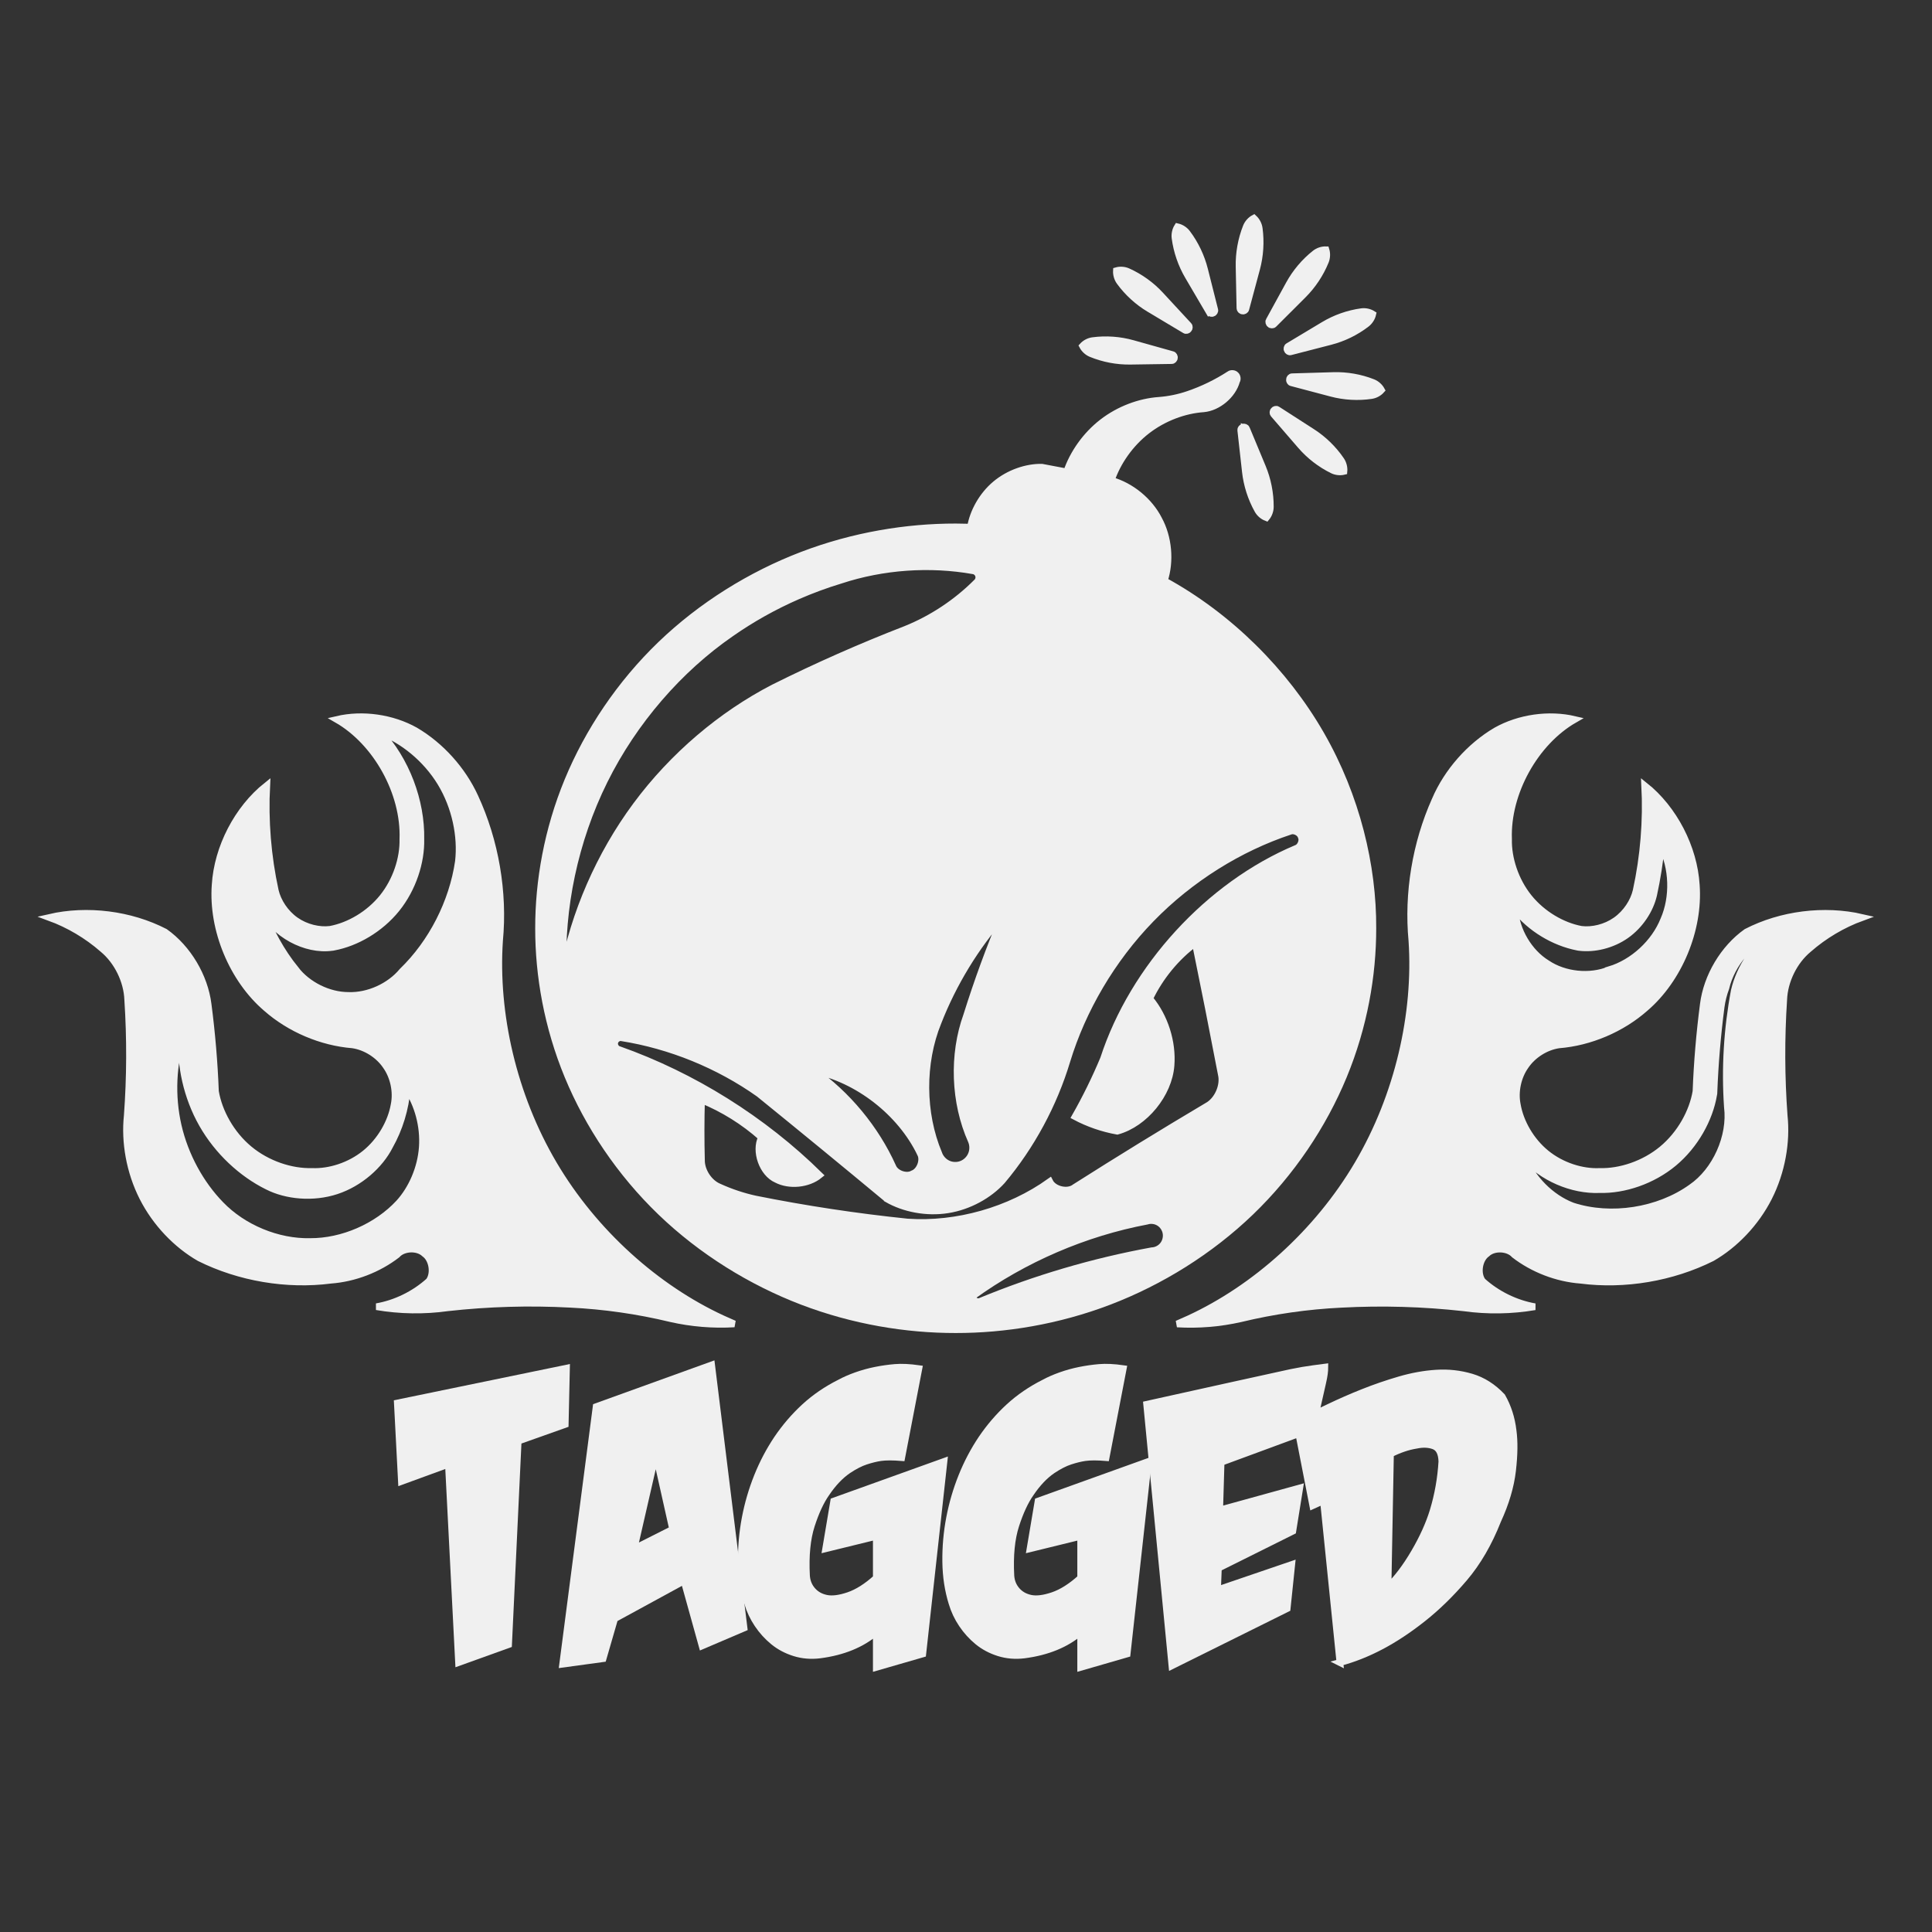<?xml version="1.0" encoding="UTF-8" standalone="no"?>
<svg
   width="288pt"
   height="288pt"
   viewBox="0 0 288 288"
   overflow="visible"
   version="1.1"
   id="svg47"
   sodipodi:docname="BOMB 01.svg"
   inkscape:version="1.3.2 (091e20e, 2023-11-25, custom)"
   xmlns:inkscape="http://www.inkscape.org/namespaces/inkscape"
   xmlns:sodipodi="http://sodipodi.sourceforge.net/DTD/sodipodi-0.dtd"
   xmlns:xlink="http://www.w3.org/1999/xlink"
   xmlns="http://www.w3.org/2000/svg"
   xmlns:svg="http://www.w3.org/2000/svg"
   xmlns:inkstitch="http://inkstitch.org/namespace">
  <rect x="0" y="0" width="288" height="288" fill="#333333" stroke="none"/>
  <sodipodi:namedview
     id="namedview47"
     pagecolor="#f1f1f1"
     bordercolor="#000000"
     borderopacity="0.25"
     inkscape:showpageshadow="2"
     inkscape:pageopacity="0.0"
     inkscape:pagecheckerboard="true"
     inkscape:deskcolor="#d1d1d1"
     inkscape:document-units="pt"
     inkscape:zoom="1.4142136"
     inkscape:cx="29.344932"
     inkscape:cy="240.41631"
     inkscape:window-width="2560"
     inkscape:window-height="1476"
     inkscape:window-x="-12"
     inkscape:window-y="-12"
     inkscape:window-maximized="1"
     inkscape:current-layer="layer1" />
  <defs
     id="defs47">
    <symbol
       id="inkstitch_trim">
      <title
         id="inkstitch_title9282">Trim the thread after sewing this object.</title>
      <path
         id="inkstitch_circle13405"
         d="m 9.247,-8.6e-6 c 1.8e-6,2.452 -0.974,4.804 -2.708,6.538 C 4.804,8.272 2.452,9.247 -2.1625959e-5,9.247 -2.452,9.247 -4.804,8.272 -6.538,6.538 -8.272,4.804 -9.247,2.452 -9.247,-8.6e-6 c 6e-7,-2.452 0.974,-4.804 2.708,-6.538 1.734,-1.734 4.086,-2.708 6.538,-2.708 C 5.107,-9.247 9.247,-5.107 9.247,-8.6e-6 c 0,0 0,0 0,0"
         style="opacity:1;vector-effect:none;fill:#fafafa;fill-opacity:1;fill-rule:evenodd;stroke:#003399;stroke-width:1.065;stroke-linecap:round;stroke-linejoin:miter;stroke-miterlimit:4;stroke-dasharray:3.195, 3.195;stroke-dashoffset:0;stroke-opacity:1"
         inkscape:connector-curvature="0" />
      <path
         style="color:#000000;font-style:normal;font-variant:normal;font-weight:normal;font-stretch:normal;font-size:medium;line-height:normal;font-family:sans-serif;font-variant-ligatures:normal;font-variant-position:normal;font-variant-caps:normal;font-variant-numeric:normal;font-variant-alternates:normal;font-feature-settings:normal;text-indent:0;text-align:start;text-decoration:none;text-decoration-line:none;text-decoration-style:solid;text-decoration-color:#000000;letter-spacing:normal;word-spacing:normal;text-transform:none;writing-mode:lr-tb;direction:ltr;text-orientation:mixed;dominant-baseline:auto;baseline-shift:baseline;text-anchor:start;white-space:normal;shape-padding:0;clip-rule:nonzero;display:inline;overflow:visible;visibility:visible;opacity:1;isolation:auto;mix-blend-mode:normal;color-interpolation:sRGB;color-interpolation-filters:linearRGB;solid-color:#000000;solid-opacity:1;vector-effect:none;fill:#050505;fill-opacity:1;fill-rule:evenodd;stroke:none;stroke-width:1.414;stroke-linecap:butt;stroke-linejoin:miter;stroke-miterlimit:4;stroke-dasharray:none;stroke-dashoffset:0;stroke-opacity:1;color-rendering:auto;image-rendering:auto;shape-rendering:auto;text-rendering:auto;enable-background:accumulate"
         d="m -3,-5.983 c -1.306,0 -2.375,1.069 -2.375,2.375 0,1.306 1.069,2.375 2.375,2.375 0.587,0 1.119,-0.224 1.535,-0.58 0,0 0.617,1.621 0.617,1.621 0,0 -2.299,6.018 -2.299,6.018 0.987,-0.125 1.237,-0.262 1.674,-0.975 0,0 1.33,-3.189 1.33,-3.189 0,0 1.236,3.25 1.236,3.25 0.232,0.779 0.843,0.792 1.578,1.072 0,0 -2.055,-6.143 -2.055,-6.143 0,0 0.73,-1.75 0.73,-1.75 0.428,0.417 1.011,0.676 1.652,0.676 1.306,0 2.375,-1.069 2.375,-2.375 0,-1.306 -1.069,-2.375 -2.375,-2.375 -1.062,0 -1.957,0.713 -2.258,1.68 0,0 -0.012,-0.016 -0.012,-0.016 0,0 -0.803,2.102 -0.803,2.102 0,0 -0.592,-1.766 -0.592,-1.766 -0.182,-1.128 -1.159,-2 -2.336,-2 0,0 -2e-5,-3e-5 -2e-5,-3e-5 m 0,1 c 0.765,0 1.375,0.61 1.375,1.375 0,0.765 -0.61,1.375 -1.375,1.375 -0.765,0 -1.375,-0.61 -1.375,-1.375 0,-0.765 0.61,-1.375 1.375,-1.375 0,0 0,0 0,0 m 6,0 c 0.765,0 1.375,0.61 1.375,1.375 0,0.765 -0.61,1.375 -1.375,1.375 -0.765,0 -1.375,-0.61 -1.375,-1.375 0,-0.765 0.61,-1.375 1.375,-1.375 0,0 0,0 0,0"
         id="inkstitch_path13416"
         inkscape:connector-curvature="0" />
    </symbol>
  </defs>
  <g
     inkscape:groupmode="layer"
     id="layer1"
     inkscape:label="Layer 1"
     style="display:inline">
    <path
       style="display:inline;fill:#f0f0f0;stroke:#f0f0f0"
       d="m 77.245,214.826 -1.432,30.328 -7.457,2.684 -1.513,-29.56 -7.003,2.561 -0.609,-11.696 25.213,-5.196 -0.188,8.39 z"
       id="path12" />
    <g
       id="command_group1"
       inkscape:label="Ink/Stitch Command: Trim thread after sewing this object"
       transform="scale(0.75, 0.75)"
       style="display:none">
      <path
         id="command_connector1"
         d="m 88.424,246.314 3.986,29.773"
         style="fill:none;stroke:#000000;stroke-width:1px;stroke-opacity:0.5"
         inkscape:connection-start="#command_use791"
         inkscape:connection-end="#path12"
         inkscape:label="connector"
         inkscape:connector-type="polyline"
         inkscape:connector-curvature="0" />
      <use
         id="command_use791"
         xlink:href="#inkstitch_trim"
         height="100%"
         width="100%"
         x="88.421"
         y="246.278"
         inkscape:label="command marker" />
    </g>
    <path
       id="path4"
       style="display:inline;fill:#f0f0f0;stroke:#f0f0f0"
       d="m 91.624,241.304 -1.723,5.949 -6.026,0.824 4.992,-38.39 17.213,-6.217 4.834,39.214 -6.251,2.669 -2.694,-9.691 z m 2.897,-10.44 5.749,-2.896 -2.513,-11.211 z" />
    <g
       id="command_group2"
       inkscape:label="Ink/Stitch Command: Trim thread after sewing this object"
       transform="scale(0.75, 0.75)"
       style="display:none">
      <path
         id="command_connector2"
         d="m 127.809,244.356 1.126,31.453"
         style="fill:none;stroke:#000000;stroke-width:1px;stroke-opacity:0.5"
         inkscape:connection-start="#command_use8161"
         inkscape:connection-end="#path4"
         inkscape:label="connector"
         inkscape:connector-type="polyline"
         inkscape:connector-curvature="0" />
      <use
         id="command_use8161"
         xlink:href="#inkstitch_trim"
         height="100%"
         width="100%"
         x="127.806"
         y="244.32"
         inkscape:label="command marker" />
    </g>
    <path
       style="display:inline;fill:#f0f0f0;stroke:#f0f0f0"
       d="m 137.556,246.551 -6.926,2.002 v -5.304 c -2.145,1.854 -4.953,3.005 -8.424,3.455 -1.336,0.162 -2.599,0.055 -3.79,-0.321 -1.191,-0.375 -2.236,-0.932 -3.136,-1.67 -0.9,-0.738 -1.681,-1.6 -2.343,-2.585 -0.662,-0.985 -1.159,-2.037 -1.491,-3.155 -0.595,-1.916 -0.907,-3.969 -0.935,-6.161 -0.028,-2.192 0.162,-4.361 0.57,-6.508 0.408,-2.147 1.014,-4.22 1.815,-6.219 0.802,-1.999 1.785,-3.867 2.948,-5.604 1.205,-1.777 2.57,-3.365 4.094,-4.765 1.524,-1.4 3.272,-2.596 5.245,-3.587 0.711,-0.388 1.529,-0.747 2.454,-1.077 0.925,-0.331 1.876,-0.594 2.852,-0.79 0.977,-0.196 1.954,-0.336 2.933,-0.419 0.979,-0.083 2.163,-0.027 3.553,0.17 l -2.557,13.269 c -1.309,-0.107 -2.352,-0.107 -3.129,0 -0.671,0.097 -1.41,0.277 -2.216,0.54 -0.806,0.263 -1.687,0.714 -2.644,1.353 -1.169,0.798 -2.255,1.942 -3.258,3.433 -0.832,1.185 -1.569,2.777 -2.214,4.775 -0.644,1.998 -0.889,4.491 -0.734,7.48 0.049,0.847 0.338,1.579 0.865,2.193 0.528,0.615 1.224,1.012 2.089,1.193 0.865,0.18 1.965,0.044 3.301,-0.408 1.336,-0.452 2.719,-1.326 4.151,-2.62 v -6.202 l -7.546,1.849 1.196,-7.1 16.439,-5.908 z"
       id="path2" />
    <g
       id="command_group3"
       inkscape:label="Ink/Stitch Command: Trim thread after sewing this object"
       transform="scale(0.75, 0.75)"
       style="display:none">
      <path
         id="command_connector3"
         d="m 163.983,244.028 1.934,31.333"
         style="fill:none;stroke:#000000;stroke-width:1px;stroke-opacity:0.5"
         inkscape:connection-start="#command_use733"
         inkscape:connection-end="#path2"
         inkscape:label="connector"
         inkscape:connector-type="polyline"
         inkscape:connector-curvature="0" />
      <use
         id="command_use733"
         xlink:href="#inkstitch_trim"
         height="100%"
         width="100%"
         x="163.981"
         y="243.992"
         inkscape:label="command marker" />
    </g>
    <path
       style="display:inline;fill:#f0f0f0;stroke:#f0f0f0"
       d="m 168.02,246.551 -6.926,2.002 v -5.304 c -2.145,1.854 -4.953,3.005 -8.424,3.455 -1.336,0.162 -2.599,0.055 -3.789,-0.321 -1.191,-0.375 -2.236,-0.932 -3.136,-1.67 -0.9,-0.738 -1.681,-1.6 -2.343,-2.585 -0.662,-0.985 -1.159,-2.037 -1.491,-3.155 -0.595,-1.916 -0.907,-3.969 -0.935,-6.161 -0.028,-2.192 0.162,-4.361 0.57,-6.508 0.408,-2.147 1.014,-4.22 1.815,-6.219 0.802,-1.999 1.785,-3.867 2.948,-5.604 1.205,-1.777 2.57,-3.365 4.094,-4.765 1.524,-1.4 3.272,-2.596 5.245,-3.587 0.711,-0.388 1.529,-0.747 2.454,-1.077 0.925,-0.331 1.876,-0.594 2.852,-0.79 0.977,-0.196 1.954,-0.336 2.933,-0.419 0.979,-0.083 2.164,-0.027 3.553,0.17 l -2.557,13.269 c -1.309,-0.107 -2.352,-0.107 -3.129,0 -0.672,0.097 -1.41,0.277 -2.216,0.54 -0.806,0.263 -1.687,0.714 -2.644,1.353 -1.169,0.798 -2.255,1.942 -3.258,3.433 -0.832,1.185 -1.569,2.777 -2.214,4.775 -0.644,1.998 -0.889,4.491 -0.734,7.48 0.049,0.847 0.338,1.579 0.865,2.193 0.528,0.615 1.224,1.012 2.088,1.193 0.865,0.18 1.965,0.044 3.301,-0.408 1.336,-0.452 2.72,-1.326 4.151,-2.62 v -6.202 l -7.546,1.849 1.196,-7.1 16.439,-5.908 z"
       id="path11" />
    <g
       id="command_group4"
       inkscape:label="Ink/Stitch Command: Trim thread after sewing this object"
       transform="scale(0.75, 0.75)"
       style="display:none">
      <path
         id="command_connector4"
         d="m 196.637,246.896 6.445,30.645"
         style="fill:none;stroke:#000000;stroke-width:1px;stroke-opacity:0.5"
         inkscape:connection-start="#command_use4632"
         inkscape:connection-end="#path11"
         inkscape:label="connector"
         inkscape:connector-type="polyline"
         inkscape:connector-curvature="0" />
      <use
         id="command_use4632"
         xlink:href="#inkstitch_trim"
         height="100%"
         width="100%"
         x="196.635"
         y="246.86"
         inkscape:label="command marker" />
    </g>
    <path
       id="path8"
       style="display:inline;fill:#f0f0f0;stroke:#f0f0f0"
       d="m 199.739,247.837 -2.458,-24.119 -1.587,0.723 -2.091,-10.716 -11.576,4.268 -0.21,7.104 11.937,-3.295 -1.037,6.444 -11.092,5.524 -0.129,3.224 11.062,-3.776 -0.683,6.571 -17.177,8.524 -3.767,-38.975 12.97,-2.87 4.406,-0.967 4.116,-0.904 c 1.224,-0.254 2.375,-0.45 3.454,-0.591 l 1.618,-0.211 c 0,0.611 -0.099,1.342 -0.297,2.192 l -0.048,0.222 -1.021,4.509 1.986,-0.947 c 1.633,-0.784 3.33,-1.526 5.09,-2.227 1.76,-0.701 3.572,-1.323 5.435,-1.867 1.863,-0.544 3.69,-0.873 5.479,-0.986 1.79,-0.113 3.53,0.08 5.221,0.58 1.691,0.499 3.217,1.467 4.577,2.904 0.873,1.531 1.419,3.23 1.638,5.099 0.219,1.598 0.193,3.577 -0.079,5.939 -0.272,2.362 -1.01,4.852 -2.216,7.471 -1.333,3.374 -2.99,6.226 -4.97,8.554 -1.98,2.328 -4.037,4.337 -6.171,6.027 -2.134,1.69 -4.226,3.074 -6.277,4.152 -2.05,1.078 -4.085,1.885 -6.105,2.419 z m 7.538,-31.1 -0.369,19.87 c 1.358,-1.312 2.667,-3.044 3.926,-5.196 1.259,-2.152 2.192,-4.214 2.797,-6.187 0.721,-2.383 1.156,-4.838 1.306,-7.365 -0.039,-1.255 -0.436,-2.024 -1.19,-2.307 -0.754,-0.283 -1.634,-0.319 -2.64,-0.108 -1.22,0.194 -2.497,0.625 -3.83,1.293 z" />
    <g
       id="command_group5"
       inkscape:label="Ink/Stitch Command: Trim thread after sewing this object"
       transform="scale(0.75, 0.75)"
       style="display:none">
      <path
         id="command_connector5"
         d="m 252.869,243.03 5.786,29.366"
         style="fill:none;stroke:#000000;stroke-width:1px;stroke-opacity:0.5"
         inkscape:connection-start="#command_use8256"
         inkscape:connection-end="#path8"
         inkscape:label="connector"
         inkscape:connector-type="polyline"
         inkscape:connector-curvature="0" />
      <use
         id="command_use8256"
         xlink:href="#inkstitch_trim"
         height="100%"
         width="100%"
         x="252.866"
         y="242.994"
         inkscape:label="command marker" />
    </g>
    <path
       id="path15"
       style="display:inline;fill:#f0f0f0;stroke:#f0f0f0"
       d="m 63.938,190.972 c 0.849,-1.141 0.507,-3.272 -0.655,-4.084 -1.018,-0.99 -3.153,-0.906 -4.092,0.16 -2.803,2.161 -6.366,3.527 -9.883,3.789 -6.566,0.848 -13.637,-0.349 -19.571,-3.312 -3.411,-1.956 -6.526,-5.18 -8.469,-9.01 -1.944,-3.83 -2.716,-8.266 -2.297,-12.206 0.423,-5.742 0.446,-11.529 0.068,-17.274 -0.101,-2.812 -1.545,-5.755 -3.699,-7.539 -2.331,-2.045 -5.084,-3.676 -7.988,-4.736 5.655,-1.302 12.074,-0.494 17.24,2.169 3.412,2.421 5.91,6.613 6.43,10.791 0.562,4.302 0.928,8.634 1.094,12.97 0.512,3.069 2.341,6.372 5.037,8.61 2.695,2.238 6.257,3.412 9.337,3.325 2.602,0.12 5.638,-0.83 7.942,-2.7 2.304,-1.87 3.877,-4.66 4.322,-7.252 0.396,-1.938 -0.082,-4.183 -1.23,-5.786 -1.103,-1.635 -3.032,-2.85 -4.971,-3.131 -4.641,-0.371 -9.353,-2.375 -12.86,-5.469 -5.036,-4.308 -8.108,-11.704 -7.624,-18.352 0.337,-5.592 3.334,-11.377 7.69,-14.845 -0.274,5.238 0.159,10.559 1.277,15.681 0.376,1.624 1.488,3.336 3.03,4.422 1.543,1.086 3.517,1.547 5.156,1.342 2.799,-0.518 5.786,-2.247 7.812,-4.765 2.026,-2.518 3.092,-5.824 3.023,-8.697 0.253,-6.857 -3.938,-14.442 -9.849,-17.824 3.847,-0.902 8.26,-0.273 11.71,1.668 3.806,2.244 7.034,5.833 8.883,9.873 3.046,6.571 4.353,14.214 3.666,21.436 -0.729,10.869 2.033,23.078 8.071,33.315 6.038,10.237 15.353,18.502 25.163,23.029 l 1.764,0.782 c -3.169,0.189 -6.396,-0.077 -9.492,-0.784 -4.901,-1.182 -9.933,-1.903 -14.966,-2.146 -6.09,-0.327 -12.227,-0.15 -18.289,0.528 -3.498,0.489 -7.11,0.434 -10.592,-0.162 2.853,-0.497 5.657,-1.868 7.814,-3.82 z M 44.059,144.496 c 1.803,2.344 4.949,3.897 7.888,3.894 2.937,0.106 6.134,-1.334 8.018,-3.613 4.399,-4.246 7.486,-10.278 8.371,-16.358 0.433,-3.755 -0.467,-8.14 -2.649,-11.73 -2.182,-3.59 -5.645,-6.386 -9.156,-7.695 4.055,4.301 6.314,10.483 6.205,16.081 0.083,3.439 -1.195,7.396 -3.623,10.41 -2.428,3.014 -6.008,5.084 -9.362,5.705 l -0.124,0.025 -0.125,0.013 c -3.961,0.569 -8.705,-2.02 -10.404,-5.679 1.128,3.223 2.83,6.292 4.963,8.947 z m 15.413,34.818 c 1.896,-2.082 3.256,-5.148 3.481,-8.297 0.225,-3.149 -0.684,-6.381 -2.264,-8.716 -0.231,2.977 -1.142,5.966 -2.609,8.559 -1.444,2.846 -4.443,5.52 -7.933,6.666 -3.49,1.145 -7.472,0.763 -10.297,-0.683 -3.811,-1.884 -7.387,-5.196 -9.694,-9.246 -2.307,-4.05 -3.345,-8.837 -3.043,-13.112 -1.33,4.063 -1.584,8.853 -0.55,13.341 1.034,4.488 3.355,8.673 6.324,11.725 3.356,3.495 8.523,5.634 13.341,5.524 4.82,0.025 9.949,-2.206 13.243,-5.76 z"
       inkstitch:fill_method="contour_fill"
       inkstitch:max_stitch_length_mm="1" />
    <g
       id="command_group6"
       inkscape:label="Ink/Stitch Command: Trim thread after sewing this object"
       transform="scale(0.75, 0.75)"
       style="display:none">
      <path
         id="command_connector6"
         d="m 74.249,112.589 0.865,30.128"
         style="fill:none;stroke:#000000;stroke-width:1px;stroke-opacity:0.5"
         inkscape:connection-start="#command_use3693"
         inkscape:connection-end="#path15"
         inkscape:label="connector"
         inkscape:connector-type="polyline"
         inkscape:connector-curvature="0" />
      <use
         id="command_use3693"
         xlink:href="#inkstitch_trim"
         height="100%"
         width="100%"
         x="74.246"
         y="112.553"
         inkscape:label="command marker" />
    </g>
    <path
       id="path57"
       style="display:inline;fill:#f0f0f0;stroke:#f0f0f0"
       d="m 170.963,182.04 c -9.254,1.743 -18.319,5.649 -25.97,11.189 0.003,0.259 0.158,0.536 0.376,0.672 0.211,0.147 0.525,0.178 0.761,0.076 8.22,-3.397 16.839,-5.935 25.579,-7.531 0.615,-0.015 1.263,-0.345 1.642,-0.834 0.395,-0.476 0.578,-1.186 0.465,-1.796 -0.093,-0.614 -0.499,-1.222 -1.028,-1.539 -0.518,-0.335 -1.238,-0.429 -1.823,-0.237 z M 115.296,102.523 c 6.433,-3.212 13.021,-6.125 19.721,-8.721 3.915,-1.574 7.579,-4.003 10.568,-7.004 0.268,-0.224 0.396,-0.664 0.291,-0.999 -0.08,-0.342 -0.414,-0.653 -0.757,-0.707 -6.516,-1.162 -13.503,-0.668 -19.795,1.401 -2.182,0.661 -4.326,1.45 -6.417,2.363 -3.487,1.522 -6.827,3.389 -9.951,5.572 -7.664,5.295 -14.446,13.038 -18.876,21.972 -4.43,8.934 -6.509,19.057 -6.118,28.428 1.622,-8.642 5.375,-17.369 10.866,-24.782 5.491,-7.413 12.72,-13.513 20.47,-17.523 z m 16.969,76.225 c -6.345,-5.272 -12.721,-10.506 -19.127,-15.702 -6.029,-4.271 -13.206,-7.197 -20.481,-8.35 -0.404,-0.102 -0.938,0.253 -1.006,0.669 -0.137,0.398 0.165,0.967 0.569,1.072 11.086,3.916 21.536,10.455 29.944,18.739 -1.689,1.377 -4.487,1.66 -6.412,0.648 -2.096,-0.916 -3.274,-4.226 -2.235,-6.28 -2.628,-2.341 -5.693,-4.254 -8.942,-5.581 -0.084,2.991 -0.087,5.986 -0.01,8.977 -0.019,1.616 1.142,3.382 2.624,3.991 1.727,0.788 3.546,1.396 5.397,1.802 7.498,1.503 15.074,2.65 22.678,3.434 7.34,0.51 15.216,-1.724 21.221,-6.018 0.607,1.207 2.689,1.673 3.744,0.837 6.508,-4.136 13.078,-8.174 19.706,-12.11 1.549,-0.817 2.538,-3.028 2.12,-4.742 -1.248,-6.527 -2.54,-13.045 -3.875,-19.554 -2.858,2.129 -5.255,5.048 -6.799,8.277 2.242,2.668 3.459,6.481 3.18,9.97 -0.324,4.279 -3.912,8.67 -8.011,9.801 -2.181,-0.39 -4.327,-1.131 -6.287,-2.172 1.587,-2.788 3.006,-5.68 4.244,-8.643 4.418,-13.579 15.68,-25.865 28.745,-31.358 0.612,-0.203 1.002,-1.141 0.717,-1.724 -0.173,-0.626 -1.085,-1.062 -1.674,-0.799 -7.504,2.486 -14.844,7.032 -20.699,13.053 -5.854,6.021 -10.222,13.516 -12.548,21.139 -1.954,6.508 -5.311,12.726 -9.67,17.908 -1.942,2.139 -4.929,3.808 -8.097,4.311 -3.169,0.503 -6.519,-0.16 -9.016,-1.594 z m 4.952,-6.747 c -2.955,-6.159 -9.387,-11.156 -16.038,-12.461 5.1,3.557 9.358,8.7 11.922,14.4 0.413,1.023 2.033,1.578 2.976,1.02 1.03,-0.371 1.65,-1.982 1.14,-2.958 z m 6.889,-20.649 c 1.581,-5.054 3.406,-10.037 5.463,-14.914 -4.122,4.667 -7.469,10.156 -9.74,15.974 -2.459,6.041 -2.414,13.534 0.116,19.545 0.216,0.651 0.748,1.24 1.37,1.517 0.614,0.295 1.403,0.317 2.032,0.058 0.636,-0.241 1.2,-0.8 1.452,-1.437 0.27,-0.63 0.264,-1.428 -0.016,-2.054 -2.545,-5.695 -2.803,-12.822 -0.677,-18.69 z m 14.898,-81.006 c 0.935,-2.756 2.83,-5.471 5.321,-7.399 2.491,-1.929 5.578,-3.071 8.456,-3.267 1.482,-0.114 2.961,-0.42 4.369,-0.903 2.148,-0.735 4.222,-1.743 6.131,-2.98 0.253,-0.191 0.706,-0.15 0.921,0.084 0.243,0.204 0.308,0.659 0.133,0.925 -0.579,2.095 -2.755,3.931 -4.9,4.132 -2.878,0.196 -5.965,1.339 -8.456,3.267 -2.491,1.929 -4.385,4.643 -5.321,7.399 2.937,0.817 5.679,3.063 7.075,5.797 1.472,2.693 1.794,6.245 0.832,9.164 9.682,5.289 17.971,13.566 23.334,22.885 5.363,9.319 7.801,19.681 7.751,28.928 0.009,7.036 -1.325,14.664 -4.366,22.024 -3.041,7.361 -7.788,14.454 -13.847,20.284 -6.059,5.83 -13.431,10.398 -21.081,13.324 -7.65,2.926 -15.577,4.21 -22.89,4.201 -7.313,0.009 -15.24,-1.275 -22.89,-4.201 -7.65,-2.926 -15.022,-7.493 -21.081,-13.324 -6.059,-5.83 -10.806,-12.924 -13.847,-20.284 -3.041,-7.36 -4.375,-14.988 -4.366,-22.024 -0.009,-7.036 1.325,-14.664 4.366,-22.024 3.041,-7.36 7.788,-14.454 13.847,-20.284 6.06,-5.83 13.432,-10.398 21.081,-13.324 7.65,-2.926 15.577,-4.21 22.89,-4.201 l 2.204,0.038 c 0.379,-2.283 1.728,-4.737 3.72,-6.41 1.992,-1.673 4.626,-2.566 6.918,-2.526 z"
       inkstitch:fill_method="circular_fill"
       inkstitch:running_stitch_length_mm="0.5" />
    <g
       id="command_group7"
       inkscape:label="Ink/Stitch Command: Trim thread after sewing this object"
       transform="scale(0.75, 0.75)"
       style="display:none">
      <path
         id="command_connector7"
         d="M 196.571,63.902 194.256,100.775"
         style="fill:none;stroke:#000000;stroke-width:1px;stroke-opacity:0.5"
         inkscape:connection-start="#command_use9082"
         inkscape:connection-end="#path57"
         inkscape:label="connector"
         inkscape:connector-type="polyline"
         inkscape:connector-curvature="0" />
      <use
         id="command_use9082"
         xlink:href="#inkstitch_trim"
         height="100%"
         width="100%"
         x="196.568"
         y="63.866"
         inkscape:label="command marker" />
    </g>
    <path
       id="path13"
       style="display:inline;fill:#f0f0f0;stroke:#f0f0f0"
       d="m 213.934,119.235 c 1.821,-4.223 5.143,-7.995 9.082,-10.315 3.45,-1.942 7.863,-2.57 11.71,-1.668 -5.911,3.382 -10.102,10.967 -9.849,17.824 -0.069,2.873 0.997,6.18 3.023,8.697 2.026,2.518 5.013,4.247 7.812,4.765 1.639,0.205 3.613,-0.256 5.156,-1.342 1.543,-1.086 2.654,-2.798 3.03,-4.422 1.118,-5.122 1.551,-10.444 1.277,-15.681 4.356,3.468 7.353,9.253 7.69,14.845 0.485,6.648 -2.587,14.044 -7.623,18.352 -3.506,3.094 -8.218,5.098 -12.86,5.469 -1.939,0.281 -3.868,1.496 -4.971,3.131 -1.149,1.603 -1.626,3.848 -1.23,5.786 0.445,2.592 2.018,5.382 4.322,7.252 2.304,1.87 5.34,2.82 7.942,2.7 3.08,0.087 6.642,-1.087 9.337,-3.325 2.696,-2.238 4.525,-5.54 5.037,-8.61 0.166,-4.336 0.532,-8.668 1.094,-12.97 0.52,-4.178 3.018,-8.371 6.43,-10.791 5.166,-2.664 11.585,-3.471 17.24,-2.169 -2.904,1.059 -5.656,2.691 -7.988,4.736 -2.154,1.784 -3.598,4.727 -3.699,7.539 -0.378,5.745 -0.355,11.532 0.068,17.274 0.419,3.939 -0.354,8.376 -2.297,12.206 -1.944,3.83 -5.059,7.053 -8.469,9.01 -5.934,2.964 -13.005,4.16 -19.571,3.312 -3.517,-0.262 -7.08,-1.628 -9.883,-3.789 -0.939,-1.066 -3.075,-1.149 -4.092,-0.16 -1.162,0.812 -1.504,2.943 -0.655,4.084 2.156,1.952 4.96,3.322 7.814,3.82 -3.482,0.595 -7.094,0.65 -10.592,0.162 -6.062,-0.678 -12.199,-0.855 -18.289,-0.528 -5.033,0.242 -10.065,0.964 -14.966,2.146 -3.097,0.707 -6.323,0.973 -9.492,0.784 l 1.764,-0.782 c 9.81,-4.527 19.124,-12.792 25.163,-23.029 6.038,-10.237 8.8,-22.446 8.071,-33.315 -0.67,-7.066 0.562,-14.53 3.466,-20.994 z m 25.99,25.311 c 3.508,-1.055 6.718,-4.01 8.083,-7.44 1.485,-3.379 1.346,-7.763 -0.349,-11.04 -0.238,2.453 -0.622,4.891 -1.143,7.288 l -0.009,0.043 -0.011,0.043 c -0.509,2.195 -2.01,4.507 -4.094,5.975 -2.084,1.468 -4.751,2.091 -6.966,1.814 l -0.125,-0.013 -0.124,-0.025 c -3.586,-0.694 -7.085,-2.828 -9.362,-5.711 0.149,3.166 2.104,6.482 4.788,8.124 2.608,1.761 6.411,2.146 9.313,0.943 z m -12.808,27.861 c 1.222,3.254 4.065,6.124 7.287,7.357 5.714,1.869 12.832,0.763 17.727,-2.754 3.628,-2.48 5.921,-7.601 5.37,-11.992 -0.395,-5.779 -0.046,-11.657 1.03,-17.346 0.803,-3.442 3.014,-6.738 5.881,-8.768 -3.392,1.378 -6.277,4.755 -7.129,8.347 -0.345,0.928 -0.583,1.885 -0.715,2.835 -0.55,4.212 -0.908,8.457 -1.071,12.71 l -0.008,0.198 -0.036,0.194 c -0.606,3.631 -2.766,7.536 -5.95,10.187 -3.183,2.651 -7.39,4.048 -11.035,3.957 -4.131,0.173 -8.631,-1.779 -11.351,-4.925 z"
       inkstitch:fill_method="contour_fill"
       inkstitch:max_stitch_length_mm="1" />
    <g
       id="command_group8"
       inkscape:label="Ink/Stitch Command: Trim thread after sewing this object"
       transform="scale(0.75, 0.75)"
       style="display:none">
      <path
         id="command_connector8"
         d="m 285.252,117.776 6.63,31.651"
         style="fill:none;stroke:#000000;stroke-width:1px;stroke-opacity:0.5"
         inkscape:connection-start="#command_use1375"
         inkscape:connection-end="#path13"
         inkscape:label="connector"
         inkscape:connector-type="polyline"
         inkscape:connector-curvature="0" />
      <use
         id="command_use1375"
         xlink:href="#inkstitch_trim"
         height="100%"
         width="100%"
         x="285.25"
         y="117.74"
         inkscape:label="command marker" />
    </g>
    <path
       style="display:inline;fill:#f0f0f0;stroke:#f0f0f0"
       d="m 185.809,63.891 2.385,5.733 c 0.774,1.852 1.181,3.902 1.173,5.913 0.001,0.58 -0.218,1.188 -0.587,1.632 -0.537,-0.205 -1.022,-0.628 -1.301,-1.134 -0.979,-1.751 -1.615,-3.741 -1.834,-5.739 l -0.69,-6.18 c -0.025,-0.191 0.154,-0.418 0.344,-0.436 0.174,-0.078 0.441,0.032 0.511,0.211 z"
       id="path14" />
    <g
       id="command_group9"
       inkscape:label="Ink/Stitch Command: Trim thread after sewing this object"
       transform="scale(0.75, 0.75)"
       style="display:none">
      <path
         id="command_connector9"
         d="m 241.346,55.523 6.299,29.518"
         style="fill:none;stroke:#000000;stroke-width:1px;stroke-opacity:0.5"
         inkscape:connection-start="#command_use9838"
         inkscape:connection-end="#path14"
         inkscape:label="connector"
         inkscape:connector-type="polyline"
         inkscape:connector-curvature="0" />
      <use
         id="command_use9838"
         xlink:href="#inkstitch_trim"
         height="100%"
         width="100%"
         x="241.344"
         y="55.488"
         inkscape:label="command marker" />
    </g>
    <path
       style="display:inline;fill:#f0f0f0;stroke:#f0f0f0"
       d="m 190.418,61.062 5.191,3.343 c 1.68,1.078 3.17,2.53 4.296,4.187 0.328,0.476 0.49,1.102 0.436,1.679 -0.557,0.14 -1.194,0.071 -1.709,-0.185 -1.791,-0.877 -3.435,-2.148 -4.741,-3.664 l -4.049,-4.685 c -0.128,-0.142 -0.109,-0.432 0.037,-0.556 0.099,-0.164 0.38,-0.227 0.539,-0.12 z"
       id="path17" />
    <g
       id="command_group10"
       inkscape:label="Ink/Stitch Command: Trim thread after sewing this object"
       transform="scale(0.75, 0.75)"
       style="display:none">
      <path
         id="command_connector10"
         d="m 256.086,51.547 3.728,33.683"
         style="fill:none;stroke:#000000;stroke-width:1px;stroke-opacity:0.5"
         inkscape:connection-start="#command_use3159"
         inkscape:connection-end="#path17"
         inkscape:label="connector"
         inkscape:connector-type="polyline"
         inkscape:connector-curvature="0" />
      <use
         id="command_use3159"
         xlink:href="#inkstitch_trim"
         height="100%"
         width="100%"
         x="256.083"
         y="51.511"
         inkscape:label="command marker" />
    </g>
    <path
       style="display:inline;fill:#f0f0f0;stroke:#f0f0f0"
       d="m 192.604,56.164 6.154,-0.182 c 1.989,-0.062 4.029,0.293 5.883,1.024 0.536,0.208 1.019,0.633 1.295,1.141 -0.382,0.432 -0.948,0.737 -1.516,0.817 -1.969,0.292 -4.036,0.174 -5.961,-0.339 l -5.956,-1.576 c -0.185,-0.045 -0.331,-0.296 -0.279,-0.481 -0.009,-0.192 0.188,-0.404 0.379,-0.405 z"
       id="path5" />
    <g
       id="command_group11"
       inkscape:label="Ink/Stitch Command: Trim thread after sewing this object"
       transform="scale(0.75, 0.75)"
       style="display:none">
      <path
         id="command_connector11"
         d="m 255.92,44.969 8.954,29.677"
         style="fill:none;stroke:#000000;stroke-width:1px;stroke-opacity:0.5"
         inkscape:connection-start="#command_use9785"
         inkscape:connection-end="#path5"
         inkscape:label="connector"
         inkscape:connector-type="polyline"
         inkscape:connector-curvature="0" />
      <use
         id="command_use9785"
         xlink:href="#inkstitch_trim"
         height="100%"
         width="100%"
         x="255.918"
         y="44.933"
         inkscape:label="command marker" />
    </g>
    <path
       style="display:inline;fill:#f0f0f0;stroke:#f0f0f0"
       d="m 192.025,51.624 5.294,-3.175 c 1.71,-1.029 3.664,-1.719 5.637,-1.987 0.568,-0.081 1.195,0.054 1.681,0.363 -0.127,0.565 -0.475,1.109 -0.933,1.458 -1.582,1.22 -3.446,2.13 -5.375,2.625 l -5.965,1.54 c -0.183,0.052 -0.431,-0.097 -0.475,-0.284 -0.101,-0.163 -0.029,-0.445 0.137,-0.54 z"
       id="path1" />
    <g
       id="command_group12"
       inkscape:label="Ink/Stitch Command: Trim thread after sewing this object"
       transform="scale(0.75, 0.75)"
       style="display:none">
      <path
         id="command_connector12"
         d="m 255.836,34.996 8.034,29.158"
         style="fill:none;stroke:#000000;stroke-width:1px;stroke-opacity:0.5"
         inkscape:connection-start="#command_use4723"
         inkscape:connection-end="#path1"
         inkscape:label="connector"
         inkscape:connector-type="polyline"
         inkscape:connector-curvature="0" />
      <use
         id="command_use4723"
         xlink:href="#inkstitch_trim"
         height="100%"
         width="100%"
         x="255.833"
         y="34.961"
         inkscape:label="command marker" />
    </g>
    <path
       style="display:inline;fill:#f0f0f0;stroke:#f0f0f0"
       d="m 189.175,47.807 2.982,-5.441 c 0.961,-1.761 2.303,-3.353 3.871,-4.591 0.45,-0.36 1.058,-0.563 1.632,-0.544 0.173,0.553 0.144,1.199 -0.077,1.734 -0.755,1.86 -1.909,3.596 -3.327,5.007 l -4.378,4.372 c -0.133,0.138 -0.42,0.137 -0.552,-0.003 -0.168,-0.09 -0.248,-0.369 -0.152,-0.536 z"
       id="path6" />
    <g
       id="command_group13"
       inkscape:label="Ink/Stitch Command: Trim thread after sewing this object"
       transform="scale(0.75, 0.75)"
       style="display:none">
      <path
         id="command_connector13"
         d="m 249.521,22.785 7.814,31.881"
         style="fill:none;stroke:#000000;stroke-width:1px;stroke-opacity:0.5"
         inkscape:connection-start="#command_use1166"
         inkscape:connection-end="#path6"
         inkscape:label="connector"
         inkscape:connector-type="polyline"
         inkscape:connector-curvature="0" />
      <use
         id="command_use1166"
         xlink:href="#inkstitch_trim"
         height="100%"
         width="100%"
         x="249.519"
         y="22.749"
         inkscape:label="command marker" />
    </g>
    <path
       style="display:inline;fill:#f0f0f0;stroke:#f0f0f0"
       d="m 184.835,45.97 -0.128,-6.217 c -0.045,-2.01 0.324,-4.067 1.064,-5.934 0.21,-0.539 0.635,-1.024 1.141,-1.299 0.424,0.39 0.721,0.964 0.796,1.538 0.272,1.992 0.138,4.078 -0.386,6.018 l -1.611,6.002 c -0.046,0.187 -0.296,0.331 -0.478,0.277 -0.19,0.008 -0.398,-0.194 -0.398,-0.386 z"
       id="path9" />
    <g
       id="command_group14"
       inkscape:label="Ink/Stitch Command: Trim thread after sewing this object"
       transform="scale(0.75, 0.75)"
       style="display:none">
      <path
         id="command_connector14"
         d="m 245.222,13.7 2.531,31.252"
         style="fill:none;stroke:#000000;stroke-width:1px;stroke-opacity:0.5"
         inkscape:connection-start="#command_use2653"
         inkscape:connection-end="#path9"
         inkscape:label="connector"
         inkscape:connector-type="polyline"
         inkscape:connector-curvature="0" />
      <use
         id="command_use2653"
         xlink:href="#inkstitch_trim"
         height="100%"
         width="100%"
         x="245.22"
         y="13.664"
         inkscape:label="command marker" />
    </g>
    <path
       style="display:inline;fill:#f0f0f0;stroke:#f0f0f0"
       d="m 180.268,46.543 -3.14,-5.349 c -1.018,-1.727 -1.7,-3.702 -1.965,-5.695 -0.08,-0.574 0.054,-1.207 0.36,-1.697 0.559,0.129 1.098,0.48 1.443,0.943 1.207,1.599 2.107,3.482 2.596,5.431 l 1.522,6.026 c 0.051,0.185 -0.096,0.436 -0.281,0.479 -0.162,0.101 -0.441,0.029 -0.534,-0.138 z"
       id="path3" />
    <g
       id="command_group15"
       inkscape:label="Ink/Stitch Command: Trim thread after sewing this object"
       transform="scale(0.75, 0.75)"
       style="display:none">
      <path
         id="command_connector15"
         d="m 230.687,15.316 5.581,31.438"
         style="fill:none;stroke:#000000;stroke-width:1px;stroke-opacity:0.5"
         inkscape:connection-start="#command_use9002"
         inkscape:connection-end="#path3"
         inkscape:label="connector"
         inkscape:connector-type="polyline"
         inkscape:connector-curvature="0" />
      <use
         id="command_use9002"
         xlink:href="#inkstitch_trim"
         height="100%"
         width="100%"
         x="230.684"
         y="15.28"
         inkscape:label="command marker" />
    </g>
    <path
       style="display:inline;fill:#f0f0f0;stroke:#f0f0f0"
       d="m 176.646,49.219 -5.299,-3.166 c -1.715,-1.02 -3.252,-2.421 -4.433,-4.04 -0.343,-0.464 -0.527,-1.085 -0.492,-1.663 0.552,-0.159 1.191,-0.112 1.714,0.127 1.819,0.816 3.504,2.03 4.86,3.502 l 4.202,4.545 c 0.133,0.138 0.123,0.428 -0.019,0.557 -0.094,0.167 -0.373,0.24 -0.534,0.138 z"
       id="path7" />
    <g
       id="command_group16"
       inkscape:label="Ink/Stitch Command: Trim thread after sewing this object"
       transform="scale(0.75, 0.75)"
       style="display:none">
      <path
         id="command_connector16"
         d="m 221.583,23.785 6.912,32.831"
         style="fill:none;stroke:#000000;stroke-width:1px;stroke-opacity:0.5"
         inkscape:connection-start="#command_use452"
         inkscape:connection-end="#path7"
         inkscape:label="connector"
         inkscape:connector-type="polyline"
         inkscape:connector-curvature="0" />
      <use
         id="command_use452"
         xlink:href="#inkstitch_trim"
         height="100%"
         width="100%"
         x="221.58"
         y="23.75"
         inkscape:label="command marker" />
    </g>
    <path
       style="display:inline;fill:#f0f0f0;stroke:#f0f0f0"
       d="m 174.674,53.752 -6.156,0.092 c -1.99,0.033 -4.025,-0.352 -5.868,-1.111 -0.533,-0.215 -1.01,-0.648 -1.279,-1.16 0.389,-0.426 0.959,-0.723 1.528,-0.795 1.973,-0.263 4.038,-0.115 5.955,0.426 l 5.932,1.663 c 0.184,0.047 0.326,0.301 0.272,0.485 0.007,0.192 -0.194,0.401 -0.384,0.4 z"
       id="path10" />
    <g
       id="command_group17"
       inkscape:label="Ink/Stitch Command: Trim thread after sewing this object"
       transform="scale(0.75, 0.75)"
       style="display:none">
      <path
         id="command_connector17"
         d="m 214.632,37.859 9.068,30.067"
         style="fill:none;stroke:#000000;stroke-width:1px;stroke-opacity:0.5"
         inkscape:connection-start="#command_use6325"
         inkscape:connection-end="#path10"
         inkscape:label="connector"
         inkscape:connector-type="polyline"
         inkscape:connector-curvature="0" />
      <use
         id="command_use6325"
         xlink:href="#inkstitch_trim"
         height="100%"
         width="100%"
         x="214.63"
         y="37.823"
         inkscape:label="command marker" />
    </g>
  </g>
  <g
     inkscape:groupmode="layer"
     id="layer2"
     inkscape:label="Layer 2"
     style="display:inline">
    <path
       d="m 174.674,53.752 c 0.19,0.001 0.391,-0.207 0.384,-0.4 0.055,-0.184 -0.087,-0.437 -0.272,-0.485 L 168.854,51.205 c -1.917,-0.541 -3.982,-0.689 -5.955,-0.426 -0.569,0.072 -1.139,0.369 -1.528,0.795 0.269,0.512 0.746,0.944 1.279,1.16 1.843,0.759 3.878,1.144 5.868,1.111 z"
       stroke="#000000"
       stroke-width="0.08"
       fill-opacity="0"
       id="path34"
       style="display:inline;fill:#f0f0f0;stroke:#f0f0f0"
       inkstitch:trim_after="True"
       inkstitch:running_stitch_tolerance_mm="0" />
    <path
       d="m 176.646,49.219 c 0.162,0.101 0.441,0.029 0.534,-0.138 0.142,-0.128 0.151,-0.419 0.019,-0.557 l -4.202,-4.545 c -1.356,-1.472 -3.041,-2.686 -4.86,-3.502 -0.523,-0.238 -1.162,-0.286 -1.714,-0.127 -0.035,0.579 0.149,1.199 0.492,1.663 1.181,1.619 2.717,3.019 4.433,4.04 z"
       stroke="#000000"
       stroke-width="0.08"
       fill-opacity="0"
       id="path26"
       style="display:inline;fill:#f0f0f0;stroke:#f0f0f0"
       inkstitch:trim_after="True"
       inkstitch:running_stitch_tolerance_mm="0" />
    <path
       d="m 180.268,46.543 c 0.094,0.167 0.373,0.24 0.534,0.138 0.185,-0.044 0.332,-0.294 0.281,-0.479 l -1.522,-6.026 c -0.489,-1.949 -1.389,-3.832 -2.596,-5.431 -0.345,-0.463 -0.883,-0.815 -1.443,-0.943 -0.306,0.49 -0.44,1.124 -0.36,1.697 0.265,1.993 0.946,3.967 1.965,5.695 z"
       stroke="#000000"
       stroke-width="0.08"
       fill-opacity="0"
       id="path19"
       style="display:inline;fill:#f0f0f0;stroke:#f0f0f0"
       inkstitch:trim_after="True"
       inkstitch:running_stitch_tolerance_mm="0" />
    <path
       d="m 184.835,45.97 c 0,0.192 0.208,0.394 0.398,0.386 0.183,0.054 0.432,-0.091 0.478,-0.277 l 1.611,-6.002 c 0.524,-1.94 0.658,-4.026 0.386,-6.018 -0.075,-0.575 -0.372,-1.148 -0.796,-1.538 -0.505,0.275 -0.93,0.759 -1.141,1.299 -0.74,1.866 -1.109,3.924 -1.064,5.934 z"
       stroke="#000000"
       stroke-width="0.08"
       fill-opacity="0"
       id="path38"
       style="display:inline;fill:#f0f0f0;stroke:#f0f0f0"
       inkstitch:trim_after="True"
       inkstitch:running_stitch_tolerance_mm="0" />
    <path
       d="m 189.175,47.807 c -0.096,0.166 -0.016,0.446 0.152,0.536 0.131,0.139 0.419,0.141 0.552,0.003 l 4.378,-4.372 c 1.418,-1.411 2.571,-3.147 3.327,-5.007 0.221,-0.535 0.25,-1.182 0.077,-1.734 -0.574,-0.019 -1.182,0.184 -1.632,0.544 -1.568,1.238 -2.91,2.83 -3.871,4.591 z"
       stroke="#000000"
       stroke-width="0.08"
       fill-opacity="0"
       id="path27"
       style="display:inline;fill:#f0f0f0;stroke:#f0f0f0"
       inkstitch:trim_after="True"
       inkstitch:running_stitch_tolerance_mm="0" />
    <path
       d="m 192.025,51.624 c -0.166,0.095 -0.237,0.377 -0.137,0.54 0.043,0.187 0.291,0.335 0.475,0.284 l 5.965,-1.54 c 1.929,-0.495 3.793,-1.405 5.375,-2.625 0.458,-0.349 0.806,-0.893 0.933,-1.458 -0.486,-0.309 -1.113,-0.444 -1.681,-0.363 -1.972,0.269 -3.927,0.958 -5.637,1.987 z"
       stroke="#000000"
       stroke-width="0.08"
       fill-opacity="0"
       id="path46"
       style="display:inline;fill:#f0f0f0;stroke:#f0f0f0"
       inkstitch:trim_after="True"
       inkstitch:running_stitch_tolerance_mm="0" />
    <path
       d="m 192.604,56.164 c -0.19,0.002 -0.388,0.213 -0.379,0.405 -0.052,0.185 0.094,0.436 0.279,0.481 l 5.956,1.576 c 1.925,0.513 3.991,0.63 5.961,0.339 0.568,-0.081 1.134,-0.385 1.516,-0.817 -0.277,-0.508 -0.76,-0.933 -1.295,-1.141 -1.854,-0.732 -3.894,-1.087 -5.883,-1.024 z"
       stroke="#000000"
       stroke-width="0.08"
       fill-opacity="0"
       id="path28"
       style="display:inline;fill:#f0f0f0;stroke:#f0f0f0"
       inkstitch:trim_after="True"
       inkstitch:running_stitch_tolerance_mm="0" />
    <path
       d="m 190.418,61.062 c -0.158,-0.107 -0.44,-0.044 -0.539,0.12 -0.146,0.123 -0.165,0.414 -0.037,0.556 l 4.049,4.685 c 1.306,1.517 2.95,2.787 4.741,3.664 0.515,0.256 1.152,0.325 1.709,0.185 0.054,-0.577 -0.109,-1.203 -0.436,-1.679 -1.126,-1.658 -2.616,-3.11 -4.296,-4.187 z"
       stroke="#000000"
       stroke-width="0.08"
       fill-opacity="0"
       id="path30"
       style="display:inline;fill:#f0f0f0;stroke:#f0f0f0"
       inkstitch:trim_after="True"
       inkstitch:running_stitch_tolerance_mm="0" />
    <path
       d="m 185.809,63.891 c -0.07,-0.179 -0.337,-0.289 -0.511,-0.211 -0.19,0.018 -0.369,0.245 -0.344,0.436 l 0.69,6.18 c 0.219,1.998 0.855,3.988 1.834,5.739 0.279,0.506 0.764,0.93 1.301,1.134 0.369,-0.443 0.589,-1.052 0.587,-1.632 0.008,-2.01 -0.399,-4.061 -1.173,-5.913 z"
       stroke="#000000"
       stroke-width="0.08"
       fill-opacity="0"
       id="path21"
       style="display:inline;fill:#f0f0f0;stroke:#f0f0f0"
       inkstitch:trim_after="True"
       inkstitch:running_stitch_tolerance_mm="0" />
    <path
       d="m 159.003,70.347 c 0.935,-2.756 2.83,-5.471 5.321,-7.399 2.491,-1.929 5.578,-3.071 8.456,-3.267 1.482,-0.114 2.961,-0.42 4.369,-0.903 2.148,-0.735 4.222,-1.743 6.131,-2.98 0.253,-0.191 0.706,-0.15 0.921,0.084 0.243,0.204 0.308,0.659 0.133,0.925 -0.579,2.095 -2.755,3.931 -4.9,4.132 -2.878,0.196 -5.965,1.339 -8.456,3.267 -2.491,1.929 -4.385,4.643 -5.321,7.399 2.937,0.817 5.679,3.063 7.075,5.797 1.472,2.693 1.794,6.245 0.832,9.164 9.682,5.289 17.971,13.566 23.334,22.885 5.363,9.319 7.801,19.681 7.751,28.928 0.009,7.036 -1.325,14.664 -4.366,22.024 -3.041,7.361 -7.788,14.454 -13.847,20.284 -6.059,5.83 -13.431,10.398 -21.081,13.324 -7.65,2.926 -15.577,4.21 -22.89,4.201 -7.313,0.009 -15.24,-1.275 -22.89,-4.201 -7.65,-2.926 -15.022,-7.493 -21.081,-13.324 -6.059,-5.83 -10.806,-12.924 -13.847,-20.284 -3.041,-7.36 -4.375,-14.988 -4.366,-22.024 -0.009,-7.036 1.325,-14.664 4.366,-22.024 3.041,-7.36 7.788,-14.454 13.847,-20.284 6.06,-5.83 13.432,-10.398 21.081,-13.324 7.65,-2.926 15.577,-4.21 22.89,-4.201 l 2.204,0.038 c 0.379,-2.283 1.728,-4.737 3.72,-6.41 1.992,-1.673 4.626,-2.566 6.918,-2.526 z"
       stroke="#000000"
       stroke-width="0.08"
       fill-opacity="0"
       id="path32"
       style="display:inline;fill:#f0f0f0;stroke:#f0f0f0"
       inkstitch:trim_after="True"
       inkstitch:running_stitch_tolerance_mm="0" />
    <path
       d="m 115.296,102.523 c 6.433,-3.212 13.021,-6.125 19.721,-8.721 3.915,-1.574 7.579,-4.003 10.568,-7.004 0.268,-0.224 0.396,-0.664 0.291,-0.999 -0.08,-0.342 -0.414,-0.653 -0.757,-0.707 -6.516,-1.162 -13.503,-0.668 -19.795,1.401 -2.182,0.661 -4.326,1.45 -6.417,2.363 -3.487,1.522 -6.827,3.389 -9.951,5.572 -7.664,5.295 -14.446,13.038 -18.876,21.972 -4.43,8.934 -6.509,19.057 -6.118,28.428 1.622,-8.642 5.375,-17.369 10.866,-24.782 5.491,-7.413 12.72,-13.513 20.47,-17.523 z"
       stroke="#000000"
       stroke-width="0.08"
       fill-opacity="0"
       id="path29"
       style="display:inline;fill:#f0f0f0;stroke:#f0f0f0"
       inkstitch:trim_after="True"
       inkstitch:running_stitch_tolerance_mm="0" />
    <path
       d="m 144.106,151.352 c 1.581,-5.054 3.406,-10.037 5.463,-14.914 -4.122,4.667 -7.469,10.156 -9.74,15.974 -2.459,6.041 -2.414,13.534 0.116,19.545 0.216,0.651 0.748,1.24 1.37,1.517 0.614,0.295 1.403,0.317 2.032,0.058 0.636,-0.241 1.2,-0.8 1.452,-1.437 0.27,-0.63 0.264,-1.428 -0.016,-2.054 -2.545,-5.695 -2.803,-12.822 -0.677,-18.69 z"
       stroke="#000000"
       stroke-width="0.08"
       fill-opacity="0"
       id="path23"
       style="display:inline;fill:#f0f0f0;stroke:#f0f0f0"
       inkstitch:trim_after="True"
       inkstitch:running_stitch_tolerance_mm="0" />
    <path
       d="m 137.217,172.002 c -2.955,-6.159 -9.387,-11.156 -16.038,-12.461 5.1,3.557 9.358,8.7 11.922,14.4 0.413,1.023 2.033,1.578 2.976,1.02 1.03,-0.371 1.65,-1.982 1.14,-2.958 z"
       stroke="#000000"
       stroke-width="0.08"
       fill-opacity="0"
       id="path22"
       style="display:inline;fill:#f0f0f0;stroke:#f0f0f0"
       inkstitch:trim_after="True"
       inkstitch:running_stitch_tolerance_mm="0" />
    <path
       d="m 132.265,178.748 c 2.497,1.434 5.847,2.097 9.016,1.594 3.169,-0.503 6.156,-2.172 8.097,-4.311 4.359,-5.183 7.717,-11.4 9.67,-17.908 2.326,-7.623 6.693,-15.118 12.548,-21.139 5.854,-6.021 13.195,-10.567 20.699,-13.053 0.589,-0.262 1.501,0.173 1.674,0.799 0.285,0.583 -0.105,1.522 -0.717,1.724 -13.065,5.493 -24.327,17.779 -28.745,31.358 -1.237,2.963 -2.657,5.855 -4.244,8.643 1.961,1.041 4.106,1.782 6.287,2.172 4.099,-1.131 7.687,-5.521 8.011,-9.801 0.278,-3.489 -0.938,-7.302 -3.18,-9.97 1.544,-3.23 3.941,-6.149 6.799,-8.277 1.335,6.509 2.627,13.027 3.875,19.554 0.417,1.714 -0.572,3.925 -2.12,4.742 -6.628,3.936 -13.198,7.973 -19.706,12.11 -1.054,0.836 -3.137,0.37 -3.744,-0.837 -6.005,4.294 -13.881,6.527 -21.221,6.018 -7.604,-0.784 -15.181,-1.932 -22.678,-3.434 -1.852,-0.406 -3.671,-1.013 -5.397,-1.802 -1.482,-0.609 -2.644,-2.375 -2.624,-3.991 -0.078,-2.991 -0.074,-5.986 0.01,-8.977 3.248,1.327 6.314,3.24 8.942,5.581 -1.039,2.054 0.139,5.364 2.235,6.28 1.926,1.012 4.723,0.729 6.412,-0.648 -8.407,-8.284 -18.857,-14.824 -29.944,-18.739 -0.404,-0.105 -0.705,-0.674 -0.569,-1.072 0.068,-0.415 0.601,-0.77 1.006,-0.669 7.275,1.153 14.452,4.079 20.481,8.35 6.406,5.196 12.782,10.43 19.127,15.702 z"
       stroke="#000000"
       stroke-width="0.08"
       fill-opacity="0"
       id="path25"
       style="display:inline;fill:#f0f0f0;stroke:#f0f0f0"
       inkstitch:trim_after="True"
       inkstitch:running_stitch_tolerance_mm="0" />
    <path
       d="m 170.963,182.04 c -9.254,1.743 -18.319,5.649 -25.97,11.189 0.003,0.259 0.158,0.536 0.376,0.672 0.211,0.147 0.525,0.178 0.761,0.076 8.22,-3.397 16.839,-5.935 25.579,-7.531 0.615,-0.015 1.263,-0.345 1.642,-0.834 0.395,-0.476 0.578,-1.186 0.465,-1.796 -0.093,-0.614 -0.499,-1.222 -1.028,-1.539 -0.518,-0.335 -1.238,-0.429 -1.823,-0.237 z"
       stroke="#000000"
       stroke-width="0.08"
       fill-opacity="0"
       id="path24"
       style="display:inline;fill:#f0f0f0;stroke:#f0f0f0"
       inkstitch:trim_after="True"
       inkstitch:running_stitch_tolerance_mm="0" />
    <path
       d="m 213.934,119.235 c -2.904,6.464 -4.136,13.928 -3.466,20.994 0.729,10.869 -2.033,23.078 -8.071,33.315 -6.038,10.237 -15.353,18.502 -25.163,23.029 l -1.764,0.782 c 3.169,0.189 6.396,-0.077 9.492,-0.784 4.901,-1.182 9.933,-1.903 14.966,-2.146 6.09,-0.327 12.227,-0.15 18.289,0.528 3.498,0.489 7.111,0.434 10.592,-0.162 -2.853,-0.497 -5.657,-1.868 -7.814,-3.82 -0.849,-1.141 -0.507,-3.272 0.655,-4.084 1.018,-0.99 3.153,-0.906 4.092,0.16 2.803,2.161 6.366,3.527 9.883,3.789 6.566,0.848 13.637,-0.349 19.571,-3.312 3.411,-1.956 6.526,-5.18 8.469,-9.01 1.944,-3.83 2.716,-8.266 2.297,-12.206 -0.423,-5.742 -0.446,-11.529 -0.068,-17.274 0.101,-2.812 1.545,-5.755 3.699,-7.539 2.331,-2.045 5.083,-3.676 7.988,-4.736 -5.655,-1.302 -12.075,-0.494 -17.24,2.169 -3.412,2.421 -5.91,6.613 -6.43,10.791 -0.562,4.302 -0.928,8.634 -1.094,12.97 -0.512,3.069 -2.341,6.372 -5.037,8.61 -2.696,2.238 -6.257,3.412 -9.337,3.325 -2.602,0.12 -5.638,-0.83 -7.942,-2.7 -2.304,-1.87 -3.877,-4.66 -4.322,-7.252 -0.396,-1.938 0.082,-4.183 1.23,-5.786 1.103,-1.635 3.032,-2.85 4.971,-3.131 4.641,-0.371 9.353,-2.375 12.86,-5.469 5.036,-4.308 8.108,-11.704 7.623,-18.352 -0.337,-5.592 -3.334,-11.377 -7.69,-14.845 0.274,5.238 -0.159,10.559 -1.277,15.681 -0.376,1.624 -1.488,3.336 -3.03,4.422 -1.543,1.086 -3.517,1.547 -5.156,1.342 -2.799,-0.518 -5.786,-2.247 -7.812,-4.765 -2.026,-2.518 -3.092,-5.824 -3.023,-8.697 -0.253,-6.857 3.938,-14.442 9.849,-17.824 -3.847,-0.902 -8.26,-0.273 -11.71,1.668 -3.94,2.32 -7.261,6.092 -9.082,10.315 z"
       stroke="#000000"
       stroke-width="0.08"
       fill-opacity="0"
       id="path33"
       style="display:inline;fill:#f0f0f0;stroke:#f0f0f0"
       inkstitch:trim_after="True"
       inkstitch:running_stitch_tolerance_mm="0" />
    <path
       d="m 239.924,144.547 c 3.508,-1.055 6.718,-4.01 8.083,-7.44 1.485,-3.379 1.346,-7.763 -0.349,-11.04 -0.238,2.453 -0.622,4.891 -1.143,7.288 l -0.009,0.043 -0.011,0.043 c -0.509,2.195 -2.01,4.507 -4.094,5.975 -2.084,1.468 -4.751,2.091 -6.966,1.814 l -0.125,-0.013 -0.124,-0.025 c -3.586,-0.694 -7.085,-2.828 -9.362,-5.711 0.149,3.166 2.104,6.482 4.788,8.124 2.608,1.761 6.411,2.146 9.313,0.943 z"
       stroke="#000000"
       stroke-width="0.08"
       fill-opacity="0"
       id="path31"
       style="display:inline;fill:#f0f0f0;stroke:#f0f0f0"
       inkstitch:trim_after="True"
       inkstitch:running_stitch_tolerance_mm="0" />
    <path
       d="m 227.116,172.408 c 1.222,3.254 4.065,6.124 7.287,7.357 5.714,1.869 12.832,0.763 17.727,-2.754 3.628,-2.48 5.921,-7.601 5.37,-11.992 -0.395,-5.779 -0.046,-11.657 1.03,-17.346 0.803,-3.442 3.014,-6.738 5.881,-8.768 -3.392,1.378 -6.277,4.755 -7.129,8.347 -0.345,0.928 -0.583,1.885 -0.715,2.835 -0.55,4.212 -0.908,8.457 -1.071,12.71 l -0.008,0.198 -0.036,0.194 c -0.606,3.631 -2.766,7.536 -5.95,10.187 -3.183,2.651 -7.39,4.048 -11.035,3.957 -4.131,0.173 -8.631,-1.779 -11.351,-4.925 z"
       stroke="#000000"
       stroke-width="0.08"
       fill-opacity="0"
       id="path41"
       style="display:inline;fill:#f0f0f0;stroke:#f0f0f0"
       inkstitch:trim_after="True"
       inkstitch:running_stitch_tolerance_mm="0" />
    <path
       d="m 63.938,190.972 c 0.849,-1.141 0.507,-3.272 -0.655,-4.084 -1.018,-0.99 -3.153,-0.906 -4.092,0.16 -2.803,2.161 -6.366,3.527 -9.883,3.789 -6.566,0.848 -13.637,-0.349 -19.571,-3.312 -3.411,-1.956 -6.526,-5.18 -8.469,-9.01 -1.944,-3.83 -2.716,-8.266 -2.297,-12.206 0.423,-5.742 0.446,-11.529 0.068,-17.274 -0.101,-2.812 -1.545,-5.755 -3.699,-7.539 -2.331,-2.045 -5.084,-3.676 -7.988,-4.736 5.655,-1.302 12.074,-0.494 17.24,2.169 3.412,2.421 5.91,6.613 6.43,10.791 0.562,4.302 0.928,8.634 1.094,12.97 0.512,3.069 2.341,6.372 5.037,8.61 2.695,2.238 6.257,3.412 9.337,3.325 2.602,0.12 5.638,-0.83 7.942,-2.7 2.304,-1.87 3.877,-4.66 4.322,-7.252 0.396,-1.938 -0.082,-4.183 -1.23,-5.786 -1.103,-1.635 -3.032,-2.85 -4.971,-3.131 -4.641,-0.371 -9.353,-2.375 -12.86,-5.469 -5.036,-4.308 -8.108,-11.704 -7.624,-18.352 0.337,-5.592 3.334,-11.377 7.69,-14.845 -0.274,5.238 0.159,10.559 1.277,15.681 0.376,1.624 1.488,3.336 3.03,4.422 1.543,1.086 3.517,1.547 5.156,1.342 2.799,-0.518 5.786,-2.247 7.812,-4.765 2.026,-2.518 3.092,-5.824 3.023,-8.697 0.253,-6.857 -3.938,-14.442 -9.849,-17.824 3.847,-0.902 8.26,-0.273 11.71,1.668 3.806,2.244 7.034,5.833 8.883,9.873 3.046,6.571 4.353,14.214 3.666,21.436 -0.729,10.869 2.033,23.078 8.071,33.315 6.038,10.237 15.353,18.502 25.163,23.029 l 1.764,0.782 c -3.169,0.189 -6.396,-0.077 -9.492,-0.784 -4.901,-1.182 -9.933,-1.903 -14.966,-2.146 -6.09,-0.327 -12.227,-0.15 -18.289,0.528 -3.498,0.489 -7.11,0.434 -10.592,-0.162 2.853,-0.497 5.657,-1.868 7.814,-3.82 z"
       stroke="#000000"
       stroke-width="0.08"
       fill-opacity="0"
       id="path39"
       style="display:inline;fill:#f0f0f0;stroke:#f0f0f0"
       inkstitch:trim_after="True"
       inkstitch:running_stitch_tolerance_mm="0" />
    <path
       d="m 44.059,144.496 c -2.133,-2.655 -3.835,-5.723 -4.963,-8.947 1.699,3.659 6.443,6.248 10.404,5.679 l 0.125,-0.013 0.124,-0.025 c 3.354,-0.622 6.934,-2.692 9.362,-5.705 2.428,-3.014 3.706,-6.971 3.623,-10.41 0.109,-5.598 -2.149,-11.78 -6.205,-16.081 3.511,1.309 6.974,4.105 9.156,7.695 2.182,3.59 3.083,7.975 2.649,11.73 -0.885,6.081 -3.972,12.113 -8.371,16.358 -1.884,2.279 -5.081,3.72 -8.018,3.613 -2.939,0.003 -6.084,-1.55 -7.888,-3.894 z"
       stroke="#000000"
       stroke-width="0.08"
       fill-opacity="0"
       id="path35"
       style="display:inline;fill:#f0f0f0;stroke:#f0f0f0"
       inkstitch:trim_after="True"
       inkstitch:running_stitch_tolerance_mm="0" />
    <path
       d="m 59.473,179.314 c -3.295,3.554 -8.423,5.785 -13.243,5.76 -4.819,0.11 -9.986,-2.029 -13.341,-5.524 -2.969,-3.052 -5.29,-7.237 -6.324,-11.725 -1.034,-4.488 -0.78,-9.278 0.55,-13.341 -0.302,4.275 0.736,9.062 3.043,13.112 2.307,4.05 5.883,7.362 9.694,9.246 2.825,1.445 6.807,1.828 10.297,0.683 3.49,-1.145 6.489,-3.819 7.933,-6.666 1.467,-2.592 2.378,-5.582 2.609,-8.559 1.581,2.335 2.489,5.567 2.264,8.716 -0.225,3.149 -1.584,6.216 -3.481,8.297 z"
       stroke="#000000"
       stroke-width="0.08"
       fill-opacity="0"
       id="path36"
       style="display:inline;fill:#f0f0f0;stroke:#f0f0f0"
       inkstitch:trim_after="True"
       inkstitch:running_stitch_tolerance_mm="0" />
    <path
       d="m 77.245,214.826 7.011,-2.49 0.188,-8.39 -25.213,5.196 0.609,11.696 7.003,-2.561 1.513,29.56 7.457,-2.684 z"
       stroke="#000000"
       stroke-width="0.08"
       fill-opacity="0"
       id="path37"
       style="display:inline;fill:#f0f0f0;stroke:#f0f0f0"
       inkstitch:trim_after="True"
       inkstitch:running_stitch_tolerance_mm="0" />
    <path
       d="m 91.624,241.304 10.347,-5.643 2.694,9.691 6.251,-2.669 -4.834,-39.214 -17.213,6.217 -4.992,38.39 6.026,-0.824 z"
       stroke="#000000"
       stroke-width="0.08"
       fill-opacity="0"
       id="path45"
       style="display:inline;fill:#f0f0f0;stroke:#f0f0f0"
       inkstitch:trim_after="True"
       inkstitch:running_stitch_tolerance_mm="0" />
    <path
       d="m 94.521,230.864 5.749,-2.896 -2.513,-11.211 z"
       stroke="#000000"
       stroke-width="0.08"
       fill-opacity="0"
       id="path47"
       style="display:inline;fill:#f0f0f0;stroke:#f0f0f0"
       inkstitch:trim_after="True"
       inkstitch:running_stitch_tolerance_mm="0" />
    <path
       d="m 137.556,246.551 3.162,-28.692 -16.439,5.908 -1.196,7.1 7.546,-1.849 v 6.202 c -1.432,1.295 -2.815,2.168 -4.151,2.62 -1.336,0.452 -2.436,0.588 -3.301,0.408 -0.865,-0.18 -1.561,-0.578 -2.089,-1.193 -0.528,-0.615 -0.816,-1.346 -0.865,-2.193 -0.155,-2.989 0.09,-5.483 0.734,-7.48 0.644,-1.998 1.382,-3.589 2.214,-4.775 1.004,-1.491 2.09,-2.635 3.258,-3.433 0.957,-0.639 1.838,-1.09 2.644,-1.353 0.806,-0.263 1.544,-0.444 2.216,-0.54 0.777,-0.107 1.82,-0.107 3.129,0 l 2.557,-13.269 c -1.39,-0.196 -2.574,-0.253 -3.553,-0.17 -0.979,0.083 -1.957,0.223 -2.933,0.419 -0.977,0.196 -1.927,0.46 -2.852,0.79 -0.925,0.331 -1.743,0.69 -2.454,1.077 -1.973,0.991 -3.721,2.187 -5.245,3.587 -1.524,1.4 -2.889,2.989 -4.094,4.765 -1.163,1.737 -2.146,3.605 -2.948,5.604 -0.802,1.999 -1.407,4.072 -1.815,6.219 -0.408,2.147 -0.598,4.316 -0.57,6.508 0.028,2.192 0.34,4.245 0.935,6.161 0.332,1.118 0.829,2.17 1.491,3.155 0.662,0.985 1.443,1.847 2.343,2.585 0.9,0.738 1.946,1.295 3.136,1.67 1.191,0.375 2.454,0.482 3.79,0.321 3.471,-0.45 6.279,-1.601 8.424,-3.455 v 5.304 z"
       stroke="#000000"
       stroke-width="0.08"
       fill-opacity="0"
       id="path20"
       style="display:inline;fill:#f0f0f0;stroke:#f0f0f0"
       inkstitch:trim_after="True"
       inkstitch:running_stitch_tolerance_mm="0" />
    <path
       d="m 168.02,246.551 3.162,-28.692 -16.439,5.908 -1.196,7.1 7.546,-1.849 v 6.202 c -1.432,1.295 -2.815,2.168 -4.151,2.62 -1.336,0.452 -2.436,0.588 -3.301,0.408 -0.865,-0.18 -1.561,-0.578 -2.088,-1.193 -0.528,-0.615 -0.816,-1.346 -0.865,-2.193 -0.155,-2.989 0.09,-5.483 0.734,-7.48 0.644,-1.998 1.383,-3.589 2.214,-4.775 1.004,-1.491 2.09,-2.635 3.258,-3.433 0.957,-0.639 1.838,-1.09 2.644,-1.353 0.806,-0.263 1.544,-0.444 2.216,-0.54 0.777,-0.107 1.82,-0.107 3.129,0 l 2.557,-13.269 c -1.39,-0.196 -2.574,-0.253 -3.553,-0.17 -0.979,0.083 -1.957,0.223 -2.933,0.419 -0.977,0.196 -1.927,0.46 -2.852,0.79 -0.925,0.331 -1.743,0.69 -2.454,1.077 -1.973,0.991 -3.721,2.187 -5.245,3.587 -1.524,1.4 -2.889,2.989 -4.094,4.765 -1.164,1.737 -2.146,3.605 -2.948,5.604 -0.802,1.999 -1.407,4.072 -1.815,6.219 -0.408,2.147 -0.598,4.316 -0.57,6.508 0.028,2.192 0.34,4.245 0.935,6.161 0.332,1.118 0.829,2.17 1.491,3.155 0.662,0.985 1.443,1.847 2.343,2.585 0.9,0.738 1.946,1.295 3.136,1.67 1.191,0.375 2.454,0.482 3.789,0.321 3.471,-0.45 6.279,-1.601 8.424,-3.455 v 5.304 z"
       stroke="#000000"
       stroke-width="0.08"
       fill-opacity="0"
       id="path44"
       style="display:inline;fill:#f0f0f0;stroke:#f0f0f0"
       inkstitch:trim_after="True"
       inkstitch:running_stitch_tolerance_mm="0" />
    <path
       d="m 196.13,210.72 1.021,-4.509 0.048,-0.222 c 0.198,-0.85 0.297,-1.58 0.297,-2.192 l -1.618,0.211 c -1.079,0.14 -2.23,0.337 -3.454,0.591 l -4.116,0.904 -4.406,0.967 -12.97,2.87 3.767,38.975 17.177,-8.524 0.683,-6.571 -11.062,3.776 0.129,-3.224 11.092,-5.524 1.037,-6.444 -11.937,3.295 0.21,-7.104 11.576,-4.268"
       stroke="#000000"
       stroke-width="0.08"
       fill-opacity="0"
       id="path43"
       style="display:inline;fill:#f0f0f0;stroke:#f0f0f0"
       inkstitch:trim_after="True"
       inkstitch:running_stitch_tolerance_mm="0" />
    <path
       d="m 199.739,247.837 c 2.02,-0.534 4.055,-1.341 6.105,-2.419 2.05,-1.078 4.143,-2.462 6.277,-4.152 2.134,-1.69 4.191,-3.699 6.171,-6.027 1.98,-2.328 3.637,-5.18 4.97,-8.554 1.205,-2.619 1.944,-5.109 2.216,-7.471 0.272,-2.362 0.298,-4.341 0.079,-5.939 -0.219,-1.869 -0.765,-3.568 -1.638,-5.099 -1.36,-1.436 -2.886,-2.404 -4.577,-2.904 -1.691,-0.499 -3.432,-0.693 -5.221,-0.58 -1.79,0.113 -3.616,0.442 -5.479,0.986 -1.863,0.544 -3.675,1.167 -5.435,1.867 -1.76,0.701 -3.457,1.443 -5.09,2.227 l -4.838,2.283 2.417,12.385 1.587,-0.723 z"
       stroke="#000000"
       stroke-width="0.08"
       fill-opacity="0"
       id="path40"
       inkstitch:trim_after="True"
       inkstitch:running_stitch_tolerance_mm="0"
       style="fill:#f0f0f0;stroke:#f0f0f0" />
    <path
       d="m 207.277,216.738 -0.369,19.87 c 1.358,-1.312 2.667,-3.044 3.926,-5.196 1.259,-2.152 2.192,-4.214 2.797,-6.187 0.721,-2.383 1.156,-4.838 1.306,-7.365 -0.039,-1.255 -0.436,-2.024 -1.19,-2.307 -0.754,-0.283 -1.634,-0.319 -2.64,-0.108 -1.22,0.194 -2.497,0.625 -3.83,1.293 z"
       stroke="#000000"
       stroke-width="0.08"
       fill-opacity="0"
       id="path42"
       inkstitch:trim_after="True"
       inkstitch:running_stitch_tolerance_mm="0"
       style="fill:#f0f0f0;stroke:#f0f0f0" />
  </g>
</svg>
